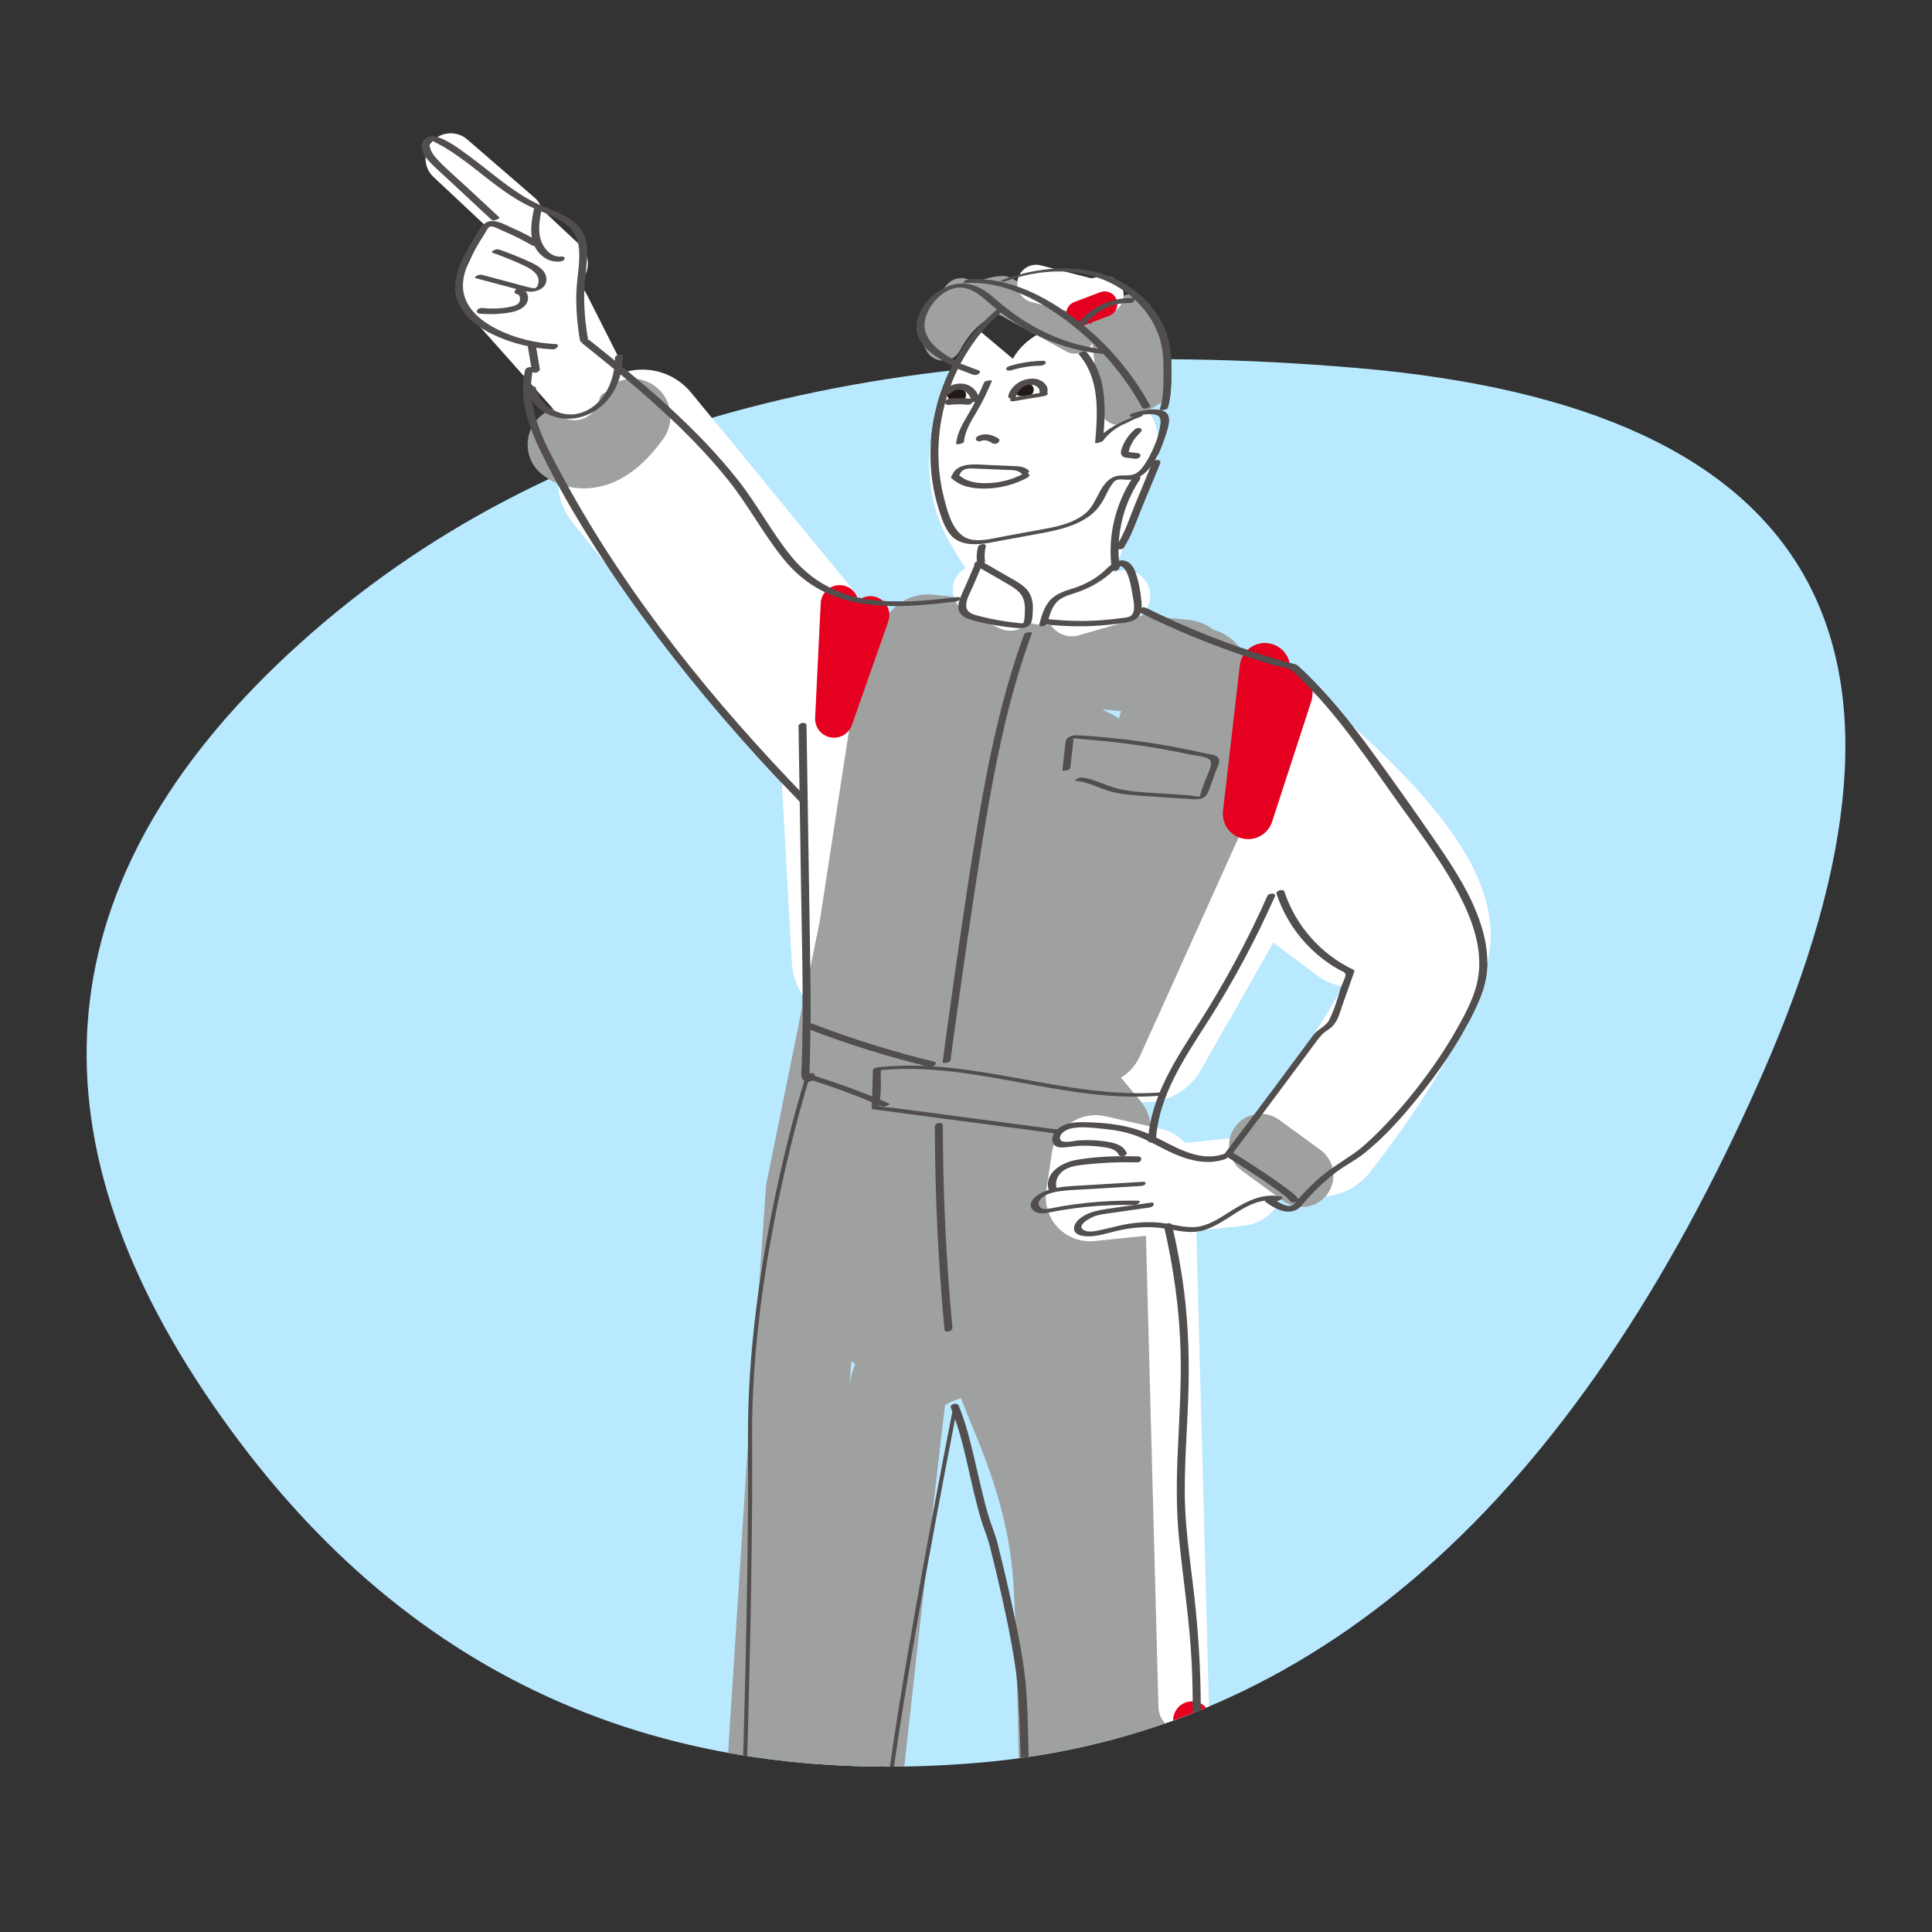 <?xml version="1.0" encoding="UTF-8"?>
<svg id="_レイヤー_1" data-name="レイヤー_1" xmlns="http://www.w3.org/2000/svg" xmlns:xlink="http://www.w3.org/1999/xlink" viewBox="0 0 240 240">
  <rect x="0" y="0" width="240" height="240" fill="#333333" stroke="none"/>
  <defs>
    <style>
      .cls-1 {
        fill: none;
      }

      .cls-2 {
        fill: #221815;
      }

      .cls-3 {
        fill: #e60020;
      }

      .cls-4 {
        fill: #9fa0a0;
      }

      .cls-5 {
        clip-path: url(#clippath-1);
      }

      .cls-6 {
        fill: #fff;
      }

      .cls-7 {
        fill: #b8e9ff;
      }

      .cls-8 {
        fill: #514e4d;
      }

      .cls-9 {
        clip-path: url(#clippath);
      }
    </style>
    <clipPath id="clippath">
      <path id="blob-2" data-name="blob" class="cls-1" d="M218.963,133.355c-23.48,53.516-55.891,82.051-97.235,85.606-41.343,3.555-73.452-11.778-96.325-45.999C2.53,138.742,6.452,107.754,37.167,80.001c30.716-27.754,74.564-39.178,131.544-34.275,56.981,4.904,73.731,34.114,50.252,87.629Z"/>
    </clipPath>
    <clipPath id="clippath-1">
      <rect class="cls-1" x="46.79" y="-3.128" width="149.222" height="130.145"/>
    </clipPath>
  </defs>
  <path id="blob" class="cls-7" d="M218.963,133.355c-23.48,53.516-55.891,82.051-97.235,85.606-41.343,3.555-73.452-11.778-96.325-45.999C2.53,138.742,6.452,107.754,37.167,80.001c30.716-27.754,74.564-39.178,131.544-34.275s73.731,34.114,50.252,87.629Z"/>
  <g class="cls-9">
    <g>
      <path class="cls-6" d="M106.198,127.009c-4.129,0-7.586-3.228-7.819-7.401l-1.25-22.34-26.056-32.446c-1.805-2.247-2.231-5.304-1.109-7.959l2.607-6.17c1.069-2.529,3.383-4.315,6.1-4.708,2.719-.393,5.442.665,7.183,2.788l20.158,24.589c2.409,2.939,2.327,7.104.006,9.934l4.91,6.114c1.024,1.275,1.623,2.838,1.715,4.47l1.39,24.85c.242,4.322-3.066,8.023-7.388,8.264-.149.008-.297.013-.445.013Z"/>
      <path class="cls-6" d="M163.98,148.644c-1.712,0-3.436-.558-4.879-1.708-3.385-2.697-3.945-7.626-1.25-11.012v-0c3.189-4.011,6.643-9.122,8.96-13.391-1.16-.215-2.282-.693-3.272-1.436l-5.38-4.035-8.988,15.875c-2.134,3.767-6.916,5.091-10.683,2.959-3.767-2.133-5.092-6.916-2.959-10.683l13.38-23.633c.933-1.648,2.424-2.891,4.184-3.52l-.818-2.045c-1.491-3.728.076-7.981,3.631-9.849,3.166-1.665,7-.958,9.373,1.583.199.18.488.433.848.751,10.043,8.855,20.146,19.258,18.933,29.267-1.247,10.285-12.668,25.064-14.944,27.922-1.548,1.943-3.832,2.955-6.136,2.955ZM166.074,88.753c.001.002.003.004.004.006-.001-.002-.003-.004-.004-.006ZM166.07,88.747c.001.001.002.003.003.005-.001-.001-.002-.003-.003-.005Z"/>
      <path class="cls-4" d="M72.536,60.664c-2.32,0-4.25-.918-5.362-1.872-1.972-1.69-2.2-4.659-.51-6.631,1.513-1.763,4.047-2.133,5.977-.981.328-.178,1.066-.702,2.101-2.158,1.504-2.117,4.442-2.613,6.558-1.109,2.117,1.504,2.614,4.44,1.109,6.558-2.608,3.67-5.566,5.731-8.794,6.128-.367.045-.728.066-1.079.066ZM73.152,51.534c.048.038.095.077.142.118-.035-.03-.084-.072-.142-.118Z"/>
      <path class="cls-4" d="M133.14,271.702c-1.268,0-2.52-.399-3.568-1.166-1.544-1.13-2.461-2.924-2.473-4.836-.004-.552-.357-55.422-1.205-68.997-.522-8.348-3.29-15.089-5.312-20.011-.455-1.108-.864-2.102-1.208-3.021-.735.234-1.472.548-1.967.859-.917,7.088-5.034,44.42-7.773,69.592l-.171,18.815c-.018,2.011-1.036,3.881-2.715,4.988-1.679,1.107-3.8,1.306-5.655.53l-9.558-3.996c-2.378-.994-3.863-3.387-3.698-5.959l4.866-75.939,2.436-34.962c.018-.263.054-.525.106-.783l6.574-32.353,5.017-32.7c.273-1.781,1.325-3.339,2.857-4.26,1.013-2.348,3.452-3.878,6.138-3.616l31.801,3.128c1.14.112,2.211.544,3.099,1.229,2.154.595,3.892,2.367,4.332,4.711l2.085,11.122c.227,1.214.078,2.469-.43,3.596l-15.119,33.538c-.508,1.128-1.336,2.045-2.347,2.665l2.338,2.788c.631.752,1.068,1.646,1.276,2.605.175.81,4.294,19.986,4.653,32.909.067,2.402.179,4.909.298,7.562.499,11.16,1.065,23.809-1.47,35.74-2.226,10.475,1.288,36.801,2.83,46.061.496,2.978-1.284,5.866-4.167,6.761l-10.079,3.128c-.587.182-1.19.272-1.79.272ZM105.753,169.085l-.216,3.107c.04-.291.073-.516.098-.667.122-.734.335-1.428.623-2.081-.175-.112-.343-.231-.504-.359ZM136.809,88.088l1.325.673c.312.158.605.341.878.544l.272-.973-2.475-.244Z"/>
      <path class="cls-6" d="M125.492,78.341c-.454,0-.914-.099-1.35-.307l-3.997-1.911c-1.562-.747-2.223-2.619-1.476-4.181.748-1.562,2.62-2.222,4.181-1.476l3.997,1.911c1.562.747,2.223,2.619,1.476,4.181-.539,1.126-1.661,1.783-2.831,1.783Z"/>
      <path class="cls-6" d="M133.139,79.037c-1.36,0-2.613-.892-3.01-2.264-.481-1.663.477-3.402,2.14-3.883l6.603-1.911c1.662-.483,3.402.476,3.883,2.14.481,1.663-.477,3.402-2.14,3.883l-6.603,1.911c-.291.084-.585.124-.873.124Z"/>
      <path class="cls-3" d="M155.037,104.233c-.222,0-.446-.023-.67-.072-1.574-.343-2.631-1.823-2.446-3.422l2.085-18.073c.199-1.72,1.753-2.949,3.474-2.755,1.604.185,2.784,1.55,2.776,3.127.206.024.411.068.615.135,1.647.536,2.547,2.306,2.011,3.952l-4.865,14.944c-.427,1.313-1.648,2.165-2.979,2.165Z"/>
      <path class="cls-3" d="M107.076,265.58c-.049,0-.098-.001-.147-.005-1.296-.08-2.282-1.196-2.202-2.492l1.911-30.932c.08-1.296,1.202-2.29,2.492-2.202,1.296.08,2.282,1.196,2.202,2.492l-1.911,30.932c-.077,1.247-1.112,2.206-2.345,2.206Z"/>
      <path class="cls-6" d="M135.398,154.198c-1.49,0-2.925-.607-3.965-1.695-1.171-1.224-1.71-2.921-1.462-4.597l.696-4.692c.224-1.509,1.066-2.857,2.324-3.72,1.259-.863,2.818-1.163,4.308-.828l6.951,1.564c1.187.267,2.196.9,2.937,1.753l6.245-.642c3.019-.304,5.709,1.883,6.019,4.897.309,3.014-1.883,5.709-4.897,6.019l-18.594,1.911c-.188.019-.375.029-.561.029Z"/>
      <path class="cls-6" d="M71.365,52.188c-.863,0-1.722-.354-2.342-1.049l-11.383-12.773c-.831-.933-1.029-2.27-.504-3.403l3.196-6.904-6.492-6.087c-1.245-1.167-1.328-3.117-.185-4.385,1.142-1.268,3.09-1.39,4.38-.274l8.341,7.212c.473.409.8.936.964,1.508l4.691,4.398c.798.748,1.148,1.857.925,2.928-.163.779-.613,1.456-1.243,1.908.483.3.882.729,1.145,1.25l3.997,7.907c.781,1.545.162,3.431-1.384,4.212-.314.159-.643.26-.974.307.031.899-.323,1.805-1.048,2.451-.598.532-1.343.794-2.085.794Z"/>
      <path class="cls-6" d="M130,77.647c-5.963.001-9.63-6.222-11.867-10.017-6.063-10.285-.579-21.487,3.617-26.485l4.062,3.41c.735-1.289,1.843-2.384,3.266-3.104,3.862-1.956,8.578-.41,10.534,3.452l3.475,6.864c1.01,1.994,1.12,4.325.303,6.406l-5.527,14.076c-1.096,2.915-3.758,4.994-6.886,5.343-.332.037-.658.055-.977.055Z"/>
      <path class="cls-4" d="M117.154,44.796c-.89 0-1.706-.499-2.105-1.296l-.955-1.911c-.428-.857-.294-1.887.338-2.606l3.215-3.65c.859-.975,2.345-1.069,3.319-.211.02.018.041.037.061.055,1.005-.493,2.133-.83,3.381-.899.44-.022.876.075,1.261.286l9.036,4.953c1.139.624,1.556,2.053.932,3.193-.625,1.139-2.053,1.555-3.193.932l-8.366-4.586c-2.4.527-4.263,3.312-4.812,4.425-.395.8-1.212,1.312-2.105,1.314h-.006Z"/>
      <path class="cls-4" d="M138.961,52.795c-.354,0-.708-.079-1.035-.24-.718-.352-1.209-1.046-1.301-1.841l-1.129-9.732c-.101-.871.291-1.726,1.017-2.218l2.693-1.824c.557-.378,1.25-.498,1.901-.331.652.167,1.201.604,1.509,1.203l1.564,3.041c.136.265.22.552.249.848l.608,6.255c.088.9-.349,1.771-1.124,2.24l-3.736,2.259c-.373.225-.794.339-1.217.339Z"/>
      <path class="cls-6" d="M135.486,39.327c-.196,0-.393-.025-.584-.074l-6.777-1.738c-1.258-.323-2.016-1.604-1.693-2.862.323-1.258,1.605-2.018,2.862-1.693l6.258,1.605,1.212-.242c1.279-.254,2.512.572,2.767,1.845.254,1.274-.572,2.512-1.845,2.767l-1.738.347c-.152.03-.307.046-.461.046Z"/>
      <path class="cls-3" d="M134.009,40.542c-.633,0-1.229-.386-1.467-1.013-.306-.81.102-1.715.912-2.021l3.215-1.216c.81-.309,1.714.102,2.021.912.306.81-.102,1.715-.912,2.021l-3.215,1.216c-.183.069-.37.102-.554.102Z"/>
      <path class="cls-2" d="M119.217,49.836c-.022,0-.043-.001-.066-.003l-.782-.065c-.431-.036-.752-.414-.716-.846.036-.431.409-.756.846-.716l.782.065c.431.036.752.414.716.846-.034.409-.377.719-.78.719Z"/>
      <path class="cls-2" d="M127.622,49.185h-.847c-.433,0-.784-.351-.784-.784s.351-.784.784-.784h.847c.433,0,.784.351.784.784s-.351.784-.784.784Z"/>
      <path class="cls-6" d="M147.04,215.101c-1.693,0-3.087-1.349-3.132-3.052l-1.564-58.91c-.046-1.731,1.32-3.172,3.051-3.218,1.767-.054,3.171,1.32,3.218,3.051l1.564,58.91c.046,1.731-1.32,3.172-3.051,3.218-.029.001-.057.001-.085.001Z"/>
      <path class="cls-3" d="M103.6,91.633c-.15,0-.301-.014-.453-.044-1.146-.224-1.954-1.256-1.897-2.422l.694-14.25c.063-1.297,1.162-2.307,2.463-2.234,1.117.054,2.013.879,2.201,1.934.615-.513,1.476-.699,2.288-.414,1.225.431,1.869,1.773,1.439,2.998l-4.518,12.859c-.336.956-1.236,1.572-2.217,1.572Z"/>
      <path class="cls-3" d="M146.695,263.321c-.024,0-.047-0-.071-.001-1.298-.038-2.319-1.122-2.281-2.42l1.391-47.266c.038-1.298,1.118-2.329,2.42-2.281,1.298.038,2.319,1.122,2.281,2.42l-1.391,47.266c-.037,1.274-1.083,2.282-2.349,2.282Z"/>
      <path class="cls-4" d="M161.722,149.938c-.8,0-1.609-.244-2.305-.752l-5.126-3.736c-1.749-1.275-2.133-3.727-.858-5.475,1.275-1.749,3.726-2.135,5.476-.859l5.126,3.736c1.749,1.275,2.134,3.727.858,5.475-.767,1.053-1.96,1.611-3.171,1.611Z"/>
      <path class="cls-8" d="M100.224,99.148c-11.502-11.849-22.166-24.954-30.089-39.494-2.243-4.118-5.038-8.907-3.922-13.769.105-.46-.893-.337-.99.082-.953,4.152.925,8.178,2.784,11.791,1.905,3.7,4.021,7.29,6.278,10.786,4.668,7.23,9.922,14.078,15.523,20.607,3.064,3.572,6.24,7.045,9.517,10.422.297.306,1.225-.086.898-.424"/>
      <path class="cls-8" d="M72.33,42.65c6.454,5.149,12.882,10.467,18.08,16.928,2.536,3.152,4.413,6.768,6.956,9.902,2.3,2.834,5.323,4.631,8.899,5.342,4.113.817,8.373.381,12.497-.111.475-.057.812-.624.133-.543-3.701.441-7.497.845-11.206.268-3.794-.59-6.988-2.353-9.415-5.338-2.413-2.97-4.194-6.402-6.566-9.414-2.457-3.119-5.22-5.984-8.13-8.682-3.31-3.069-6.812-5.921-10.34-8.735-.27-.215-1.176.17-.909.383"/>
      <path class="cls-8" d="M65.573,48.413c.732,3.069,4.189,4.22,6.948,3.273,3.205-1.1,4.845-4.257,4.844-7.51,0-.292-.979-.111-.979.263.001,2.735-1.253,5.697-3.95,6.747-2.425.944-5.277-.481-5.886-3.035-.079-.331-1.06-.08-.978.262"/>
      <path class="cls-8" d="M67.045,45.784c-.162-.958-.325-1.916-.487-2.873-.041-.24-.401-.277-.584-.222-.217.066-.437.232-.395.484.163.958.325,1.916.488,2.873.041.24.4.277.583.222.217-.066.438-.233.395-.484"/>
      <path class="cls-8" d="M69.013,42.738c-2.508-.128-5.021-.714-7.273-1.846-1.725-.868-3.504-2.214-4.068-4.15-.699-2.399.829-4.937,2.028-6.922.171-.284.347-.563.528-.84.127-.194.357-.716.571-.81.431-.188,1.241.325,1.623.483,1.28.532,2.515,1.158,3.715,1.852.336.194,1.212-.272.762-.532-1.065-.616-2.159-1.175-3.285-1.67-.794-.349-1.798-.946-2.695-.841-.898.106-1.335.994-1.772,1.676-.66,1.032-1.261,2.108-1.772,3.221-.845,1.843-1.261,3.84-.234,5.698.888,1.607,2.507,2.742,4.134,3.511,2.314,1.094,4.83,1.695,7.383,1.825.44.022,1.015-.621.354-.655"/>
      <path class="cls-8" d="M62.01,26.988c-1.324-1.232-2.647-2.464-3.971-3.696-1.23-1.145-2.542-2.244-3.696-3.467-.488-.518-1-1.189-.98-1.944.016-.622.396-.36.782-.164.386.195.765.405,1.138.627,1.246.742,2.413,1.612,3.557,2.501,2.362,1.835,4.674,3.794,7.438,5.004,2.482,1.087,5.342,1.843,5.638,5.01.171,1.832-.278,3.702-.326,5.536-.053,2.012.116,4.016.471,5.995.04.221,1.025-.001.978-.262-.354-1.98-.524-3.983-.471-5.995.048-1.834.494-3.704.326-5.536-.321-3.501-3.726-4.111-6.353-5.392-3.016-1.471-5.485-3.794-8.174-5.756-1.224-.893-2.686-2.052-4.166-2.47-1.009-.284-1.945.314-1.8,1.421.101.776.687,1.435,1.218,1.964.758.754,1.565,1.465,2.347,2.194,1.708,1.589,3.416,3.179,5.124,4.769.196.182,1.088-.184.919-.341"/>
      <path class="cls-8" d="M66.331,25.885c-.302,1.523-.645,3.271.089,4.728.6,1.191,1.803,2.033,3.171,1.863.191-.024.517-.13.548-.359.033-.229-.274-.277-.435-.258-1.122.14-2.086-.878-2.456-1.845-.517-1.353-.205-2.86.067-4.231.083-.421-.909-.276-.984.102"/>
      <path class="cls-8" d="M61.194,31.401c1.273.447,2.526.95,3.753,1.512.896.411,2.17,1.084,1.923,2.285-.042.201-.156.497-.367.574-.195.071-.521-.023-.71-.064-.637-.137-1.266-.331-1.895-.499-1.335-.357-2.669-.713-4.005-1.07-.219-.059-.49.006-.687.113-.091.05-.333.239-.108.299l3.79,1.012c.613.164,1.226.333,1.84.492.479.124.966.212,1.463.158.907-.099,1.775-.655,1.673-1.664-.103-1.01-1.058-1.551-1.884-1.94-1.299-.612-2.636-1.146-3.99-1.622-.208-.073-.502.012-.687.113-.103.057-.322.224-.108.299"/>
      <path class="cls-8" d="M64.234,36.531c.311.028.393.511.352.769-.069.434-.521.632-.899.734-1.21.326-2.553.335-3.793.222-.227-.021-.535.072-.638.297-.099.216.089.381.295.399.866.079,1.74.085,2.606.007.778-.071,1.621-.16,2.336-.499.571-.271,1.107-.773,1.097-1.448-.01-.604-.386-1.121-1.012-1.176-.228-.02-.535.072-.638.297-.099.216.088.381.295.399"/>
      <path class="cls-8" d="M121.068,70.142c-.403.935-.806,1.871-1.208,2.806-.329.765-.858,1.641-.823,2.502.032.79.632,1.215,1.322,1.453.872.302,1.807.48,2.713.652.942.18,1.892.32,2.847.417.736.075,1.723.19,2.144-.59.161-.297.171-.654.198-.982.034-.43.055-.862.026-1.293-.055-.815-.357-1.559-.964-2.118-.689-.636-1.569-1.061-2.375-1.526-1.014-.585-2.029-1.171-3.043-1.756-.311-.18-1.199.259-.769.508,1.445.834,2.903,1.647,4.335,2.505.572.343,1.156.737,1.492,1.333.37.656.38,1.451.333,2.182-.019.302-.025.624-.098.918-.043.171-.057.238-.208.266-.182.033-.449-.035-.632-.053-.83-.082-1.655-.198-2.476-.348-.806-.148-1.607-.326-2.399-.536-.626-.166-1.372-.378-1.459-1.133-.093-.805.481-1.71.786-2.419.392-.911.784-1.822,1.176-2.732.201-.467-.777-.389-.92-.056"/>
      <path class="cls-8" d="M130.092,77.427c.218-.811.445-1.657.935-2.354.559-.794,1.44-1.078,2.325-1.356,1.665-.523,3.191-1.303,4.514-2.452.316-.275.655-.715,1.044-.884.486-.211.801.212,1.001.613.415.833.59,1.848.742,2.759.119.713.546,2.327-.249,2.779-.385.218-.949.213-1.381.273-.556.076-1.114.139-1.672.19-2.384.213-4.779.173-7.157-.096-.444-.051-1.013.581-.354.655,2.607.294,5.243.318,7.853.051.633-.064,1.264-.145,1.892-.245.485-.077.993-.146,1.421-.403.875-.524.857-1.479.768-2.385-.119-1.202-.336-2.466-.778-3.595-.315-.804-.903-1.452-1.838-1.33-1.026.134-1.707,1.085-2.473,1.678-.947.733-2.009,1.302-3.147,1.676-1.09.359-2.238.647-3.056,1.51-.776.82-1.092,1.947-1.378,3.009-.115.427.881.302.987-.092"/>
      <path class="cls-8" d="M122.35,69.685c-.09-.613-.051-1.233.109-1.844.022-.083-.041-.163-.107-.202-.09-.053-.227-.062-.327-.049-.207.027-.49.127-.549.356-.17.652-.201,1.335-.103,2.001.012.085.127.14.196.159.112.031.258.022.368-.011.179-.053.448-.182.415-.41"/>
      <path class="cls-8" d="M123.954,38.337c-7.099,5.873-10.143,16.098-7.35,24.896.343,1.081.721,2.306,1.461,3.19.688.822,1.702,1.129,2.74,1.168,1.284.049,2.567-.265,3.821-.495,1.559-.285,3.119-.566,4.678-.857,2.096-.391,4.301-.87,6.048-2.164.819-.607,1.398-1.384,1.864-2.281.272-.524.511-1.074.856-1.557.127-.178.303-.451.501-.553.499-.259,1.111-.072,1.641-.089,2.49-.081,3.83-3.261,4.477-5.253.274-.846,1.049-2.723-.095-3.242-1.097-.498-2.785-.098-3.877.224-.572.169-.468.605.116.433.745-.221,1.502-.349,2.282-.318.893.036,1.147.422,1.044,1.258-.148,1.195-.608,2.408-1.128,3.488-.291.605-.627,1.202-1.022,1.746-.517.713-1.009,1.089-1.94,1.114-.786.022-1.415-.063-2.109.401-1.494,1-1.716,3.115-3.09,4.278-1.712,1.448-4.118,1.79-6.248,2.18-1.283.235-2.567.47-3.85.705-1.245.229-2.588.606-3.865.455-2.433-.288-3.132-3.204-3.649-5.21-1.008-3.909-.9-8.065.174-11.947,1.23-4.445,3.729-8.502,7.293-11.45.417-.344-.553-.304-.774-.121"/>
      <path class="cls-8" d="M140.752,59.253c-2.234,3.349-3.184,7.392-2.659,11.384.063.48,1.043.234.978-.263-.493-3.76.404-7.644,2.509-10.8.349-.523-.56-.723-.828-.322"/>
      <path class="cls-8" d="M118.782,44.839c-2.228-1.178-4.839-3.012-3.634-5.889.575-1.372,1.789-2.689,3.246-3.117,1.66-.488,3.062.551,4.234,1.591,4.136,3.67,8.995,6.06,14.554,6.545.281.024,1.139-.452.608-.498-5.456-.475-10.192-2.816-14.251-6.417-1.636-1.452-3.462-2.333-5.639-1.542-1.963.714-3.849,2.651-4.052,4.804-.233,2.474,2.267,3.979,4.148,4.974.259.137,1.162-.251.785-.45"/>
      <path class="cls-8" d="M119.908,35.16c4.92-.323,9.582,2.299,13.327,5.253,3.541,2.792,6.484,6.286,8.653,10.236.157.286,1.093-.053.978-.262-2.281-4.155-5.4-7.817-9.176-10.689-3.816-2.903-8.454-5.335-13.38-5.012-.308.02-1.05.517-.402.474"/>
      <path class="cls-8" d="M124.939,34.914c5.154-1.866,11.201-1.779,15.558,1.883,1.707,1.435,3.038,3.336,3.632,5.497.358,1.306.412,2.663.402,4.01-.012,1.522.002,3.075-.438,4.545-.047.158.892.054.962-.182.449-1.499.443-3.075.454-4.626.011-1.477-.06-2.964-.511-4.382-.752-2.369-2.392-4.397-4.403-5.826-4.67-3.318-10.819-2.975-15.983-1.106-.656.237-.035.318.328.187"/>
      <path class="cls-8" d="M143.152,57.438c-.723,1.753-1.447,3.506-2.17,5.259-.684,1.657-1.248,3.48-2.223,4.994-.341.529.566.735.829.326.984-1.528,1.568-3.318,2.258-4.99l2.249-5.45c.221-.536-.763-.574-.943-.139"/>
      <path class="cls-8" d="M134.908,40.193c1.294-1.61,3.269-2.604,5.349-2.555.218.005.532-.067.642-.281.104-.203-.09-.335-.279-.339-2.473-.057-4.952,1.022-6.511,2.961-.373.464.562.509.799.214"/>
      <path class="cls-8" d="M133.992,43.996c2.653,3.009,2.365,7.265,2.041,10.984-.016.184.886-.106.97-.222,1.135-1.563,2.931-2.326,4.677-3,.65-.251.033-.329-.329-.189-1.967.76-4.03,1.608-5.31,3.37.323-.074.647-.148.97-.221.329-3.777.592-7.999-2.094-11.046-.15-.17-1.053.179-.924.324"/>
      <path class="cls-8" d="M141.683,76.139c4.312,2.127,8.764,3.963,13.328,5.475,1.061.351,2.128.685,3.2,1.002.671.198,1.618.273,2.201.621.34.203.646.579.928.851,5.068,4.88,8.892,10.824,12.984,16.497,2.56,3.55,5.212,7.105,7.182,11.028,1.652,3.286,2.866,7.07,1.914,10.749-.453,1.748-1.338,3.432-2.196,5.01-.956,1.757-2.032,3.446-3.184,5.081-2.049,2.91-4.326,5.688-6.849,8.202-.978.975-2.003,1.942-3.145,2.727-1.533,1.055-3.069,1.958-4.455,3.227-.954.875-1.863,1.805-2.692,2.799-.093.111-.099.199-.348.313-.797.363-1.964-.534-2.534-.946-.359-.259-1.21.242-.752.572,1.042.753,2.517,1.602,3.812.922.25-.131.427-.31.612-.516.038-.043.196-.242.396-.47,1.155-1.32,2.431-2.548,3.823-3.616,1.135-.87,2.422-1.496,3.542-2.384,2.526-2.005,4.714-4.491,6.736-6.989,2.501-3.09,4.798-6.405,6.585-9.964.795-1.583,1.559-3.237,1.843-4.999.297-1.833.102-3.721-.374-5.507-1.079-4.043-3.431-7.692-5.776-11.105-2.752-4.006-5.575-7.996-8.452-11.913-2.07-2.818-4.273-5.557-6.702-8.075-.599-.621-1.211-1.232-1.853-1.809-.1-.09-.206-.213-.323-.283-.301-.179-.735-.227-1.071-.321-.645-.182-1.289-.37-1.932-.564-5.46-1.65-10.771-3.762-15.886-6.284-.412-.204-1.122.394-.562.67"/>
      <path class="cls-8" d="M158.564,111.01c.762,2.294,1.997,4.409,3.642,6.183.815.879,1.723,1.671,2.703,2.361.477.336.974.647,1.485.93.253.14.645.239.728.496.094.294-.31,1.027-.404,1.29-.513,1.45-.901,3.085-1.622,4.445-.355.669-.906.905-1.456,1.359-.411.34-.697.781-1.014,1.207-1.534,2.065-3.064,4.134-4.6,6.198-1.947,2.617-3.908,5.222-5.884,7.817-.078.102-.02.225.076.284,1.238.767,2.463,1.554,3.677,2.358.915.606,1.825,1.22,2.711,1.868.587.428,1.266.868,1.712,1.455.227.299,1.169-.052.903-.402-.413-.545-1.036-.961-1.577-1.365-.917-.684-1.866-1.326-2.819-1.959-1.266-.841-2.546-1.664-3.838-2.465.025.095.051.19.077.284,2.815-3.696,5.593-7.419,8.359-11.151.65-.876,1.299-1.752,1.95-2.627.396-.533.739-1.04,1.284-1.429.328-.235.664-.433.935-.737.656-.736.904-1.834,1.225-2.741.472-1.334.944-2.668,1.416-4.002.027-.075-.045-.174-.108-.203-4.054-1.933-7.166-5.452-8.583-9.715-.127-.385-1.103-.112-.978.262"/>
      <path class="cls-8" d="M152.009,143.36c-3.207,1.084-6.205-1.045-8.985-2.35-2.657-1.246-5.533-1.578-8.442-1.605-1.056-.01-2.181.076-3.059.73-.572.426-1.13,1.356-.598,2.034.243.31.619.379.992.375.77-.008,1.543-.187,2.318-.213.895-.029,1.788.022,2.675.145.739.103,1.688.215,2.061.966.202.407,1.165.115.978-.262-.39-.786-1.118-1.093-1.947-1.264-1.312-.271-2.686-.327-4.022-.253-.425.023-1.987.45-2.24-.075-.339-.703.738-1.274,1.226-1.392,1.308-.317,2.877-.082,4.2.044,1.42.136,2.82.398,4.153.915,1.33.517,2.564,1.238,3.846,1.858,2.187,1.056,4.623,1.793,7.015.984.581-.197.425-.838-.171-.637"/>
      <path class="cls-8" d="M159.108,148.634c-2.621-.521-4.835.943-6.952,2.28-1.311.828-2.671,1.592-4.272,1.529-1.446-.056-2.854-.521-4.307-.595-1.357-.069-2.717.035-4.049.301-.776.155-1.537.369-2.309.536-.663.143-1.745.462-2.408.203-1.444-.565.792-1.712,1.313-1.861.606-.173,1.233-.25,1.855-.339,1.616-.232,3.232-.46,4.848-.69.492-.07.793-.692.119-.596-1.822.26-3.649.498-5.468.78-1.225.19-2.558.454-3.496,1.333-.726.679-.858,1.641.241,1.945,1.393.386,3.111-.222,4.461-.543,2.026-.481,4.074-.626,6.137-.294,1.404.226,2.765.595,4.194.323,3.311-.629,5.972-4.443,9.505-3.741.345.068,1.155-.459.588-.571"/>
      <path class="cls-8" d="M141.328,149.156c-2.095-.037-4.19.048-6.274.263-1.064.11-2.125.254-3.179.431-.535.09-1.074.231-1.613.297-.356.044-.731.109-1.025-.156-.245-.221-.287-.544-.122-.83.483-.836,1.802-1.084,2.667-1.201,1.074-.143,2.168-.169,3.25-.233,2.201-.132,4.401-.263,6.603-.395.177-.01.572-.06.647-.26.07-.187-.059-.276-.259-.264-2.73.163-5.458.325-8.188.489-1.112.067-2.24.123-3.314.444-.823.245-1.83.664-2.313,1.416-.52.811.208,1.477,1.002,1.558.55.056,1.101-.099,1.637-.199.673-.126,1.348-.238,2.026-.336,2.672-.387,5.368-.546,8.066-.498.351.006,1.045-.514.388-.525"/>
      <path class="cls-8" d="M131.244,147.522c-.226-.841.213-1.686.923-2.151.798-.524,1.815-.616,2.739-.718,2.112-.234,4.237-.315,6.361-.259.569.015.741-.723.08-.742-2.52-.067-5.112-.004-7.601.427-1.752.304-4.057,1.556-3.48,3.705.125.467,1.103.205.978-.262"/>
      <path class="cls-8" d="M157.436,111.275c-2.419,5.452-5.248,10.702-8.452,15.732-2.864,4.495-6.017,9.149-6.373,14.631-.03.47.96.31.987-.091.359-5.531,3.598-10.186,6.478-14.719,3.142-4.946,5.91-10.117,8.288-15.473.215-.485-.767-.44-.927-.08"/>
      <path class="cls-8" d="M99.188,90.19c.103,6.624.207,13.247.311,19.87.101,6.509.289,13.025.166,19.535-.017.937-.042,1.874-.072,2.81-.014.464-.175,1.22.104,1.643.424.641,1.646.278,1.511-.51-.077-.449-1.058-.203-.978.263.315-.107.423-.305.324-.592.009-.234.017-.469.025-.702.016-.468.03-.937.042-1.405.025-.936.043-1.873.056-2.81.023-1.765.022-3.531.006-5.296-.032-3.621-.102-7.241-.158-10.862-.115-7.339-.23-14.678-.344-22.018-.008-.51-.998-.362-.991.075"/>
      <path class="cls-8" d="M102.309,267.384c-5.006 0-9.647-1.684-11.269-4.553-2.275-4.024.544-24.987.665-25.877.012-.335,1.386-36.195,1.214-58.178-.172-22.029,7.036-44.651,7.108-44.877.043-.133.187-.206.319-.163.133.043.206.185.163.319-.072.225-7.255,22.772-7.084,44.717.172,21.995-1.202,57.866-1.217,58.226-.031.241-2.919,21.707-.728,25.584,2.207,3.904,10.79,5.489,17.422,3.247-.043-2.375-.442-26.849.873-40.161,1.375-13.927,8.447-49.883,8.518-50.245.027-.137.16-.225.297-.199.137.027.226.16.199.297-.071.361-7.138,36.294-8.511,50.196-1.373,13.9-.872,40.023-.867,40.286.002.11-.066.208-.17.244-2.213.774-4.612,1.136-6.934,1.136Z"/>
      <path class="cls-8" d="M118.12,174.882c1.85,4.571,2.387,9.54,3.862,14.227.313.997.718,1.945.975,2.956.299,1.178.587,2.36.867,3.543.867,3.667,1.674,7.358,2.248,11.083.458,2.967.525,5.923.621,8.916.268,8.306.561,16.611.778,24.918.116,4.44.168,8.866.042,13.307-.122,4.328-.575,8.976.415,13.237.286,1.23.77,2.553,1.832,3.322.906.657,2.068.959,3.152,1.159,3.029.56,6.322.311,9.26-.59,2.771-.849,5.65-2.495,6.718-5.348.896-2.392.838-5.237.88-7.75.125-7.743-.474-15.492-.833-23.223-.151-3.268-.313-6.548-.231-9.82.093-3.736.409-7.461.451-11.201.051-4.542-.169-9.08-.613-13.601-.475-4.827-1.334-9.59-1.368-14.452-.027-3.928.284-7.847.425-11.77.16-4.461.05-8.92-.507-13.352-.349-2.771-.861-5.516-1.49-8.236-.111-.48-1.09-.223-.978.262,1.165,5.044,1.888,10.17,2.026,15.347.107,4.011-.138,8.014-.326,12.019-.179,3.83-.235,7.664.155,11.484.523,5.112,1.306,10.166,1.554,15.309.198,4.11.157,8.222-.028,12.331-.142,3.176-.355,6.329-.29,9.509.154,7.543.748,15.071.98,22.611.103,3.316.177,6.65-.041,9.964-.172,2.617-.464,5.235-2.572,7.057-2.413,2.085-5.864,2.822-8.971,2.947-1.469.059-2.965-.024-4.401-.356-1.032-.238-2.149-.612-2.813-1.486-.912-1.201-1.15-2.886-1.314-4.341-.254-2.24-.229-4.512-.189-6.763.083-4.725.258-9.437.153-14.164-.182-8.221-.469-16.439-.739-24.657-.098-2.949-.103-5.917-.294-8.862-.231-3.538-.953-7.054-1.689-10.516-.591-2.784-1.241-5.555-1.945-8.312-.273-1.071-.724-2.083-1.044-3.143-.72-2.381-1.226-4.821-1.795-7.241-.524-2.23-1.084-4.461-1.945-6.588-.187-.462-1.16-.188-.978.262"/>
      <path class="cls-8" d="M144.613,135.669c-12.019,1.058-23.565-4.448-35.602-3.075-.151.017-.568.123-.574.333-.049,1.598-.098,3.195-.148,4.793-.002.064.148.08.176.084,6.653.88,13.306,1.759,19.959,2.638.94.124,1.88.248,2.82.373.234.031,1.127-.364.626-.43-7.024-.928-14.05-1.857-21.075-2.786-.402-.053-1.164-.004-1.524-.201-.03-.017-.126.006-.151-.02.093.096.154-.525.168-.605.228-1.3.086-2.787.127-4.108-.192.111-.383.222-.574.333,11.931-1.361,23.418,4.154,35.359,3.102.28-.025,1.056-.488.414-.431"/>
      <path class="cls-8" d="M116.045,131.887c-5.134-1.243-10.18-2.818-15.109-4.717-.404-.156-1.144.425-.569.646,4.929,1.899,9.975,3.475,15.11,4.717.409.099,1.156-.504.568-.647"/>
      <path class="cls-8" d="M100.234,133.994c3.187.992,6.318,2.149,9.383,3.467.219.095,1.105-.259.801-.391-3.066-1.319-6.198-2.476-9.383-3.467-.208-.064-.5.025-.685.121-.096.049-.328.204-.116.27"/>
      <path class="cls-8" d="M127.204,78.804c-2.358,6.462-3.906,13.176-5.13,19.935-1.265,6.982-2.285,14.011-3.297,21.033-.583,4.041-1.142,8.086-1.678,12.132-.036.275.935.096.969-.161.954-7.202,1.981-14.393,3.082-21.574,1.05-6.844,2.114-13.699,3.726-20.439.897-3.753,1.974-7.461,3.297-11.088.078-.214-.87-.108-.968.161"/>
      <path class="cls-8" d="M116.133,139.891c.012,8.449.413,16.893,1.199,25.306.04.425,1.021.194.978-.262-.781-8.353-1.176-16.737-1.189-25.127-.001-.496-.99-.338-.989.082"/>
      <path class="cls-8" d="M132.943,95.404c.102-.896.201-1.794.307-2.69.03-.279.064-.557.103-.835-.184-.139-.168-.182.051-.127.305-.102.907.059,1.23.082,1.756.128,3.509.305,5.255.529,1.835.235,3.662.525,5.479.867.808.152,1.613.314,2.417.486.612.132,2.174.208,2.55.733.365.508-.445,1.972-.649,2.541-.138.382-.274.764-.412,1.146-.03.085-.262.826-.157.75-.184.132-1.141-.077-1.382-.093-.461-.031-.922-.062-1.382-.093l-2.419-.162c-1.772-.119-3.582-.171-5.305-.636-1.461-.393-2.776-1.167-4.3-1.321-.221-.022-1.121.362-.632.411,1.669.169,3.15,1.109,4.785,1.453,1.526.321,3.096.387,4.647.492,1.67.112,3.34.235,5.011.336,1.06.064,1.663-.103,2.041-1.142.278-.762.549-1.528.823-2.292.165-.46.666-1.25.314-1.717-.295-.39-1.115-.433-1.529-.527-.858-.195-1.719-.38-2.583-.551-3.309-.66-6.653-1.147-10.011-1.46-.993-.093-1.989-.179-2.984-.232-.472-.025-.998-.066-1.426.192-.415.25-.425.655-.475,1.097-.116,1.008-.23,2.018-.345,3.026-.016.136.943.042.978-.262"/>
      <path class="cls-8" d="M118.765,45.742c.694.263,1.389.525,2.083.788.223.085.495.058.695-.082.077-.054.164-.124.181-.223.014-.077-.029-.167-.105-.196l-2.083-.788c-.224-.084-.496-.058-.695.082-.077.054-.164.124-.182.222-.013.077.03.167.106.196"/>
      <path class="cls-8" d="M125.561,46.005c1.187-.362,2.418-.57,3.66-.592.224-.004.519-.065.643-.277.113-.194-.097-.328-.276-.326-1.415.027-2.818.237-4.173.651-.16.049-.469.184-.416.403.051.211.417.185.562.141"/>
      <path class="cls-8" d="M126.201,49.223c.102-.342.297-.675.532-.897.286-.271.574-.42.909-.502.129-.031.302-.055.464-.046.148.009.328.046.482.113.301.131.582.404.544.753-.055.519.945.4.994-.065.063-.596-.355-1.055-.854-1.312-.511-.263-1.105-.284-1.662-.182-1.046.193-2.039.972-2.35,2.008-.165.553.809.569.94.13"/>
      <path class="cls-8" d="M118.166,48.769c.055-.055.217-.169.274-.2.038-.02.075-.039.114-.057.011-.004.13-.054.078-.035-.048.018.084-.026.081-.025.033-.01.066-.019.098-.027.209-.051.493-.052.748.038.252.089.485.239.667.444.206.232.341.483.414.783.116.475,1.095.218.978-.263-.195-.802-.844-1.475-1.641-1.695-.948-.261-1.947.032-2.637.72-.169.168-.064.424.134.502.248.098.514-.009.692-.185"/>
      <path class="cls-8" d="M122.247,47.498c-.581,1.348-1.204,2.674-1.96,3.934-.698,1.165-1.382,2.307-1.532,3.684-.013.122.947.032.979-.263.15-1.385.889-2.538,1.586-3.707.729-1.225,1.329-2.515,1.892-3.822.067-.156-.856-.079-.964.173"/>
      <path class="cls-8" d="M125.895,49.841c1.231-.22,2.463-.428,3.697-.624.173-.028.514-.112.56-.319.045-.208-.301-.205-.417-.187-1.234.196-2.467.404-3.697.624-.173.031-.514.11-.559.32-.045.205.3.208.416.187"/>
      <path class="cls-8" d="M117.853,50.293c.396-.046.794-.072,1.192-.077.096-.001.191-.001.287.001.048.001.095.001.143.003.014,0,.147.005.064.001.207.008.414.024.62.044.229.022.546-.067.634-.309.081-.223-.077-.425-.308-.447-.851-.082-1.71-.08-2.559.018-.213.025-.527.156-.535.413-.007.242.24.378.461.353"/>
      <path class="cls-8" d="M119.22,58.921c.273-.7.938-.749,1.6-.734.736.019,1.473.061,2.209.093.718.03,1.437.062,2.156.092.598.025,1.266-.009,1.707.463.208.222,1.134-.13.914-.365-.506-.54-1.286-.554-1.976-.585-1.023-.044-2.046-.087-3.069-.131-1.437-.062-3.843-.412-4.514,1.306-.104.267.858.157.974-.14"/>
      <path class="cls-8" d="M118.201,59.406c1.171,1.089,2.781,1.322,4.324,1.278,1.767-.05,3.527-.502,5.081-1.348.586-.318.055-.789-.421-.53-1.317.716-2.76,1.113-4.256,1.195-1.325.073-2.813-.068-3.829-1.014-.302-.281-1.227.113-.899.418"/>
      <path class="cls-8" d="M141.004,53.296c-.687.593-1.244,1.33-1.577,2.178-.145.371-.349.901.028,1.206.21.17.501.177.757.206.263.03.526.06.788.09.229.026.533-.076.638-.297.104-.219-.093-.377-.295-.4-.223-.025-.446-.051-.668-.077-.101-.012-.203-.023-.304-.035-.036-.004-.123-.004-.158-.02.01.005.026-.005.035.006-.004-.004-.019-.067-.02-.086-.003-.069.014-.146.032-.213.04-.15.111-.315.177-.466.136-.31.305-.615.501-.881.208-.282.477-.579.709-.78.151-.13.263-.352.056-.494-.189-.13-.532-.084-.701.062"/>
      <path class="cls-8" d="M121.937,54.752c.02-.009.041-.019.062-.028-.074.027-.085.031-.031.013.033-.009.064-.02.098-.027.022-.005.044-.01.066-.014-.072.012-.088.014-.049.009.039-.004.078-.009.118-.012.021-.001.082-.014.102-.003-.069-.004-.077-.004-.024-.001.023.001.046.003.068.005.074.007.146.022.218.035.033.007.022.004-.03-.009.022.006.043.012.065.018.033.009.065.02.097.03.075.025.149.054.221.087.031.013.062.028.093.043.02.009.041.02.061.03-.045-.024-.046-.025-.004-.002.069.038.138.078.206.119.209.128.513.105.702-.054.15-.126.266-.39.048-.524-.362-.221-.741-.396-1.159-.479-.459-.091-.943-.031-1.367.161-.176.08-.381.33-.227.52.16.197.459.176.667.082"/>
    </g>
  </g>
  <g class="cls-5">
    <g>
      <path class="cls-6" d="M106.206,127.017c-4.129,0-7.586-3.228-7.819-7.401l-1.25-22.34-26.056-32.446c-1.805-2.247-2.231-5.304-1.109-7.959l2.607-6.17c1.069-2.529,3.383-4.315,6.1-4.708,2.719-.393,5.442.665,7.183,2.788l20.158,24.589c2.409,2.939,2.327,7.104.006,9.934l4.91,6.114c1.024,1.275,1.623,2.838,1.715,4.47l1.39,24.85c.242,4.322-3.066,8.023-7.388,8.264-.149.008-.297.013-.445.013Z"/>
      <path class="cls-6" d="M163.987,148.652c-1.712,0-3.436-.558-4.879-1.708-3.385-2.697-3.945-7.626-1.25-11.012v-0c3.189-4.011,6.643-9.122,8.96-13.391-1.16-.215-2.282-.693-3.272-1.436l-5.38-4.035-8.988,15.875c-2.134,3.767-6.916,5.091-10.683,2.959-3.767-2.133-5.092-6.916-2.959-10.683l13.38-23.633c.933-1.648,2.424-2.891,4.184-3.52l-.818-2.045c-1.491-3.728.076-7.981,3.631-9.849,3.166-1.665,7-.958,9.373,1.583.199.18.488.433.848.751,10.043,8.855,20.146,19.258,18.933,29.267-1.247,10.285-12.668,25.064-14.944,27.922-1.548,1.943-3.832,2.955-6.136,2.955ZM166.081,88.761c.001.002.003.004.004.006-.001-.002-.003-.004-.004-.006ZM166.078,88.755c.001.001.002.003.003.005-.001-.001-.002-.003-.003-.005Z"/>
      <path class="cls-4" d="M72.543,60.671c-2.32,0-4.25-.918-5.362-1.872-1.972-1.69-2.2-4.659-.51-6.631,1.513-1.763,4.047-2.133,5.977-.981.328-.178,1.066-.702,2.101-2.158,1.504-2.117,4.442-2.613,6.558-1.109,2.117,1.504,2.614,4.44,1.109,6.558-2.608,3.67-5.566,5.731-8.794,6.128-.367.045-.728.066-1.079.066ZM73.16,51.541c.048.038.095.077.142.118-.035-.03-.084-.072-.142-.118Z"/>
      <path class="cls-4" d="M133.148,271.709c-1.268,0-2.52-.399-3.568-1.166-1.544-1.13-2.461-2.924-2.473-4.836-.004-.552-.357-55.422-1.205-68.997-.522-8.348-3.29-15.089-5.312-20.011-.455-1.108-.864-2.102-1.208-3.021-.735.234-1.472.548-1.967.859-.917,7.088-5.034,44.42-7.773,69.592l-.171,18.815c-.018,2.011-1.036,3.881-2.715,4.988-1.679,1.107-3.8,1.306-5.655.53l-9.558-3.996c-2.378-.994-3.863-3.387-3.698-5.959l4.866-75.939,2.436-34.962c.018-.263.054-.525.106-.783l6.574-32.353,5.017-32.7c.273-1.781,1.325-3.339,2.857-4.26,1.013-2.348,3.452-3.878,6.138-3.616l31.801,3.128c1.14.112,2.211.544,3.099,1.229,2.154.595,3.892,2.367,4.332,4.711l2.085,11.122c.227,1.214.078,2.469-.43,3.596l-15.119,33.538c-.508,1.128-1.336,2.045-2.347,2.665l2.338,2.788c.631.752,1.068,1.646,1.276,2.605.175.81,4.294,19.986,4.653,32.909.067,2.402.179,4.909.298,7.562.499,11.16,1.065,23.809-1.47,35.74-2.226,10.475,1.288,36.801,2.83,46.061.496,2.978-1.284,5.866-4.167,6.761l-10.079,3.128c-.587.182-1.19.272-1.79.272ZM105.76,169.093l-.216,3.107c.04-.291.073-.516.098-.667.122-.734.335-1.428.623-2.081-.175-.112-.343-.231-.504-.359ZM136.816,88.096l1.325.673c.312.158.605.341.878.544l.272-.973-2.475-.244Z"/>
      <path class="cls-6" d="M125.499,78.349c-.454,0-.914-.099-1.35-.307l-3.997-1.911c-1.562-.747-2.223-2.619-1.476-4.181.748-1.562,2.62-2.222,4.181-1.476l3.997,1.911c1.562.747,2.223,2.619,1.476,4.181-.539,1.126-1.661,1.783-2.831,1.783Z"/>
      <path class="cls-6" d="M133.146,79.044c-1.36,0-2.613-.892-3.01-2.264-.481-1.663.477-3.402,2.14-3.883l6.603-1.911c1.662-.483,3.402.476,3.883,2.14.481,1.663-.477,3.402-2.14,3.883l-6.603,1.911c-.291.084-.585.124-.873.124Z"/>
      <path class="cls-3" d="M155.045,104.241c-.222,0-.446-.023-.67-.072-1.574-.343-2.631-1.823-2.446-3.422l2.085-18.073c.199-1.72,1.753-2.949,3.474-2.755,1.604.185,2.784,1.55,2.776,3.127.206.024.411.068.615.135,1.647.536,2.547,2.306,2.011,3.952l-4.865,14.944c-.427,1.313-1.648,2.165-2.979,2.165Z"/>
      <path class="cls-3" d="M107.084,265.588c-.049,0-.098-.001-.147-.005-1.296-.08-2.282-1.196-2.202-2.492l1.911-30.932c.08-1.296,1.202-2.29,2.492-2.202,1.296.08,2.282,1.196,2.202,2.492l-1.911,30.932c-.077,1.247-1.112,2.206-2.345,2.206Z"/>
      <path class="cls-6" d="M135.406,154.206c-1.49,0-2.925-.607-3.965-1.695-1.171-1.224-1.71-2.921-1.462-4.597l.696-4.692c.224-1.509,1.066-2.857,2.324-3.72,1.259-.863,2.818-1.163,4.308-.828l6.951,1.564c1.187.267,2.196.9,2.937,1.753l6.245-.642c3.019-.304,5.709,1.883,6.019,4.897.309,3.014-1.883,5.709-4.897,6.019l-18.594,1.911c-.188.019-.375.029-.561.029Z"/>
      <path class="cls-6" d="M71.372,52.196c-.863,0-1.722-.354-2.342-1.049l-11.383-12.773c-.831-.933-1.029-2.27-.504-3.403l3.196-6.904-6.492-6.087c-1.245-1.167-1.328-3.117-.185-4.385,1.142-1.268,3.09-1.39,4.38-.274l8.341,7.212c.473.409.8.936.964,1.508l4.691,4.398c.798.748,1.148,1.857.925,2.928-.163.779-.613,1.456-1.243,1.908.483.3.882.729,1.145,1.25l3.997,7.907c.781,1.545.162,3.431-1.384,4.212-.314.159-.643.26-.974.307.031.899-.323,1.805-1.048,2.451-.598.532-1.343.794-2.085.794Z"/>
      <path class="cls-6" d="M130.007,77.655c-5.963.001-9.63-6.222-11.867-10.017-6.063-10.285-.579-21.487,3.617-26.485l4.062,3.41c.735-1.289,1.843-2.384,3.266-3.104,3.862-1.956,8.578-.41,10.534,3.452l3.475,6.864c1.01,1.994,1.12,4.325.303,6.406l-5.527,14.076c-1.096,2.915-3.758,4.994-6.886,5.343-.332.037-.658.055-.977.055Z"/>
      <path class="cls-4" d="M117.162,44.804c-.89 0-1.706-.499-2.105-1.296l-.955-1.911c-.428-.857-.294-1.887.338-2.606l3.215-3.65c.859-.975,2.345-1.069,3.319-.211.02.018.041.037.061.055,1.005-.493,2.133-.83,3.381-.899.44-.022.876.075,1.261.286l9.036,4.953c1.139.624,1.556,2.053.932,3.193-.625,1.139-2.053,1.555-3.193.932l-8.366-4.586c-2.4.527-4.263,3.312-4.812,4.425-.395.8-1.212,1.312-2.105,1.314h-.006Z"/>
      <path class="cls-4" d="M138.968,52.802c-.354,0-.708-.079-1.035-.24-.718-.352-1.209-1.046-1.301-1.841l-1.129-9.732c-.101-.871.291-1.726,1.017-2.218l2.693-1.824c.557-.378,1.25-.498,1.901-.331.652.167,1.201.604,1.509,1.203l1.564,3.041c.136.265.22.552.249.848l.608,6.255c.088.9-.349,1.771-1.124,2.24l-3.736,2.259c-.373.225-.794.339-1.217.339Z"/>
      <path class="cls-6" d="M135.493,39.334c-.196,0-.393-.025-.584-.074l-6.777-1.738c-1.258-.323-2.016-1.604-1.693-2.862.323-1.258,1.605-2.018,2.862-1.693l6.258,1.605,1.212-.242c1.279-.254,2.512.572,2.767,1.845.254,1.274-.572,2.512-1.845,2.767l-1.738.347c-.152.03-.307.046-.461.046Z"/>
      <path class="cls-3" d="M134.017,40.549c-.633,0-1.229-.386-1.467-1.013-.306-.81.102-1.715.912-2.021l3.215-1.216c.81-.309,1.714.102,2.021.912.306.81-.102,1.715-.912,2.021l-3.215,1.216c-.183.069-.37.102-.554.102Z"/>
      <path class="cls-2" d="M119.224,49.844c-.022,0-.043-.001-.066-.003l-.782-.065c-.431-.036-.752-.414-.716-.846.036-.431.409-.756.846-.716l.782.065c.431.036.752.414.716.846-.034.409-.377.719-.78.719Z"/>
      <path class="cls-2" d="M127.63,49.192h-.847c-.433,0-.784-.351-.784-.784s.351-.784.784-.784h.847c.433,0,.784.351.784.784s-.351.784-.784.784Z"/>
      <path class="cls-6" d="M147.047,215.108c-1.693,0-3.087-1.349-3.132-3.052l-1.564-58.91c-.046-1.731,1.32-3.172,3.051-3.218,1.767-.054,3.171,1.32,3.218,3.051l1.564,58.91c.046,1.731-1.32,3.172-3.051,3.218-.029.001-.057.001-.085.001Z"/>
      <path class="cls-3" d="M103.608,91.641c-.15,0-.301-.014-.453-.044-1.146-.224-1.954-1.256-1.897-2.422l.694-14.25c.063-1.297,1.162-2.307,2.463-2.234,1.117.054,2.013.879,2.201,1.934.615-.513,1.476-.699,2.288-.414,1.225.431,1.869,1.773,1.439,2.998l-4.518,12.859c-.336.956-1.236,1.572-2.217,1.572Z"/>
      <path class="cls-3" d="M146.703,263.328c-.024,0-.047-0-.071-.001-1.298-.038-2.319-1.122-2.281-2.42l1.391-47.266c.038-1.298,1.118-2.329,2.42-2.281,1.298.038,2.319,1.122,2.281,2.42l-1.391,47.266c-.037,1.274-1.083,2.282-2.349,2.282Z"/>
      <path class="cls-4" d="M161.73,149.946c-.8,0-1.609-.244-2.305-.752l-5.126-3.736c-1.749-1.275-2.133-3.727-.858-5.475,1.275-1.749,3.726-2.135,5.476-.859l5.126,3.736c1.749,1.275,2.134,3.727.858,5.475-.767,1.053-1.96,1.611-3.171,1.611Z"/>
      <path class="cls-8" d="M100.232,99.156c-11.502-11.849-22.166-24.954-30.089-39.494-2.243-4.118-5.038-8.907-3.922-13.769.105-.46-.893-.337-.99.082-.953,4.152.925,8.178,2.784,11.791,1.905,3.7,4.021,7.29,6.278,10.786,4.668,7.23,9.922,14.078,15.523,20.607,3.064,3.572,6.24,7.045,9.517,10.422.297.306,1.225-.086.898-.424"/>
      <path class="cls-8" d="M72.337,42.658c6.454,5.149,12.882,10.467,18.08,16.928,2.536,3.152,4.413,6.768,6.956,9.902,2.3,2.834,5.323,4.631,8.899,5.342,4.113.817,8.373.381,12.497-.111.475-.057.812-.624.133-.543-3.701.441-7.497.845-11.206.268-3.794-.59-6.988-2.353-9.415-5.338-2.413-2.97-4.194-6.402-6.566-9.414-2.457-3.119-5.22-5.984-8.13-8.682-3.31-3.069-6.812-5.921-10.34-8.735-.27-.215-1.176.17-.909.383"/>
      <path class="cls-8" d="M65.58,48.421c.732,3.069,4.189,4.22,6.948,3.273,3.205-1.1,4.845-4.257,4.844-7.51,0-.292-.979-.111-.979.263.001,2.735-1.253,5.697-3.95,6.747-2.425.944-5.277-.481-5.886-3.035-.079-.331-1.06-.08-.978.262"/>
      <path class="cls-8" d="M67.052,45.791c-.162-.958-.325-1.916-.487-2.873-.041-.24-.401-.277-.584-.222-.217.066-.437.232-.395.484.163.958.325,1.916.488,2.873.041.24.4.277.583.222.217-.066.438-.233.395-.484"/>
      <path class="cls-8" d="M69.021,42.746c-2.508-.128-5.021-.714-7.273-1.846-1.725-.868-3.504-2.214-4.068-4.15-.699-2.399.829-4.937,2.028-6.922.171-.284.347-.563.528-.84.127-.194.357-.716.571-.81.431-.188,1.241.325,1.623.483,1.28.532,2.515,1.158,3.715,1.852.336.194,1.212-.272.762-.532-1.065-.616-2.159-1.175-3.285-1.67-.794-.349-1.798-.946-2.695-.841-.898.106-1.335.994-1.772,1.676-.66,1.032-1.261,2.108-1.772,3.221-.845,1.843-1.261,3.84-.234,5.698.888,1.607,2.507,2.742,4.134,3.511,2.314,1.094,4.83,1.695,7.383,1.825.44.022,1.015-.621.354-.655"/>
      <path class="cls-8" d="M62.017,26.995c-1.324-1.232-2.647-2.464-3.971-3.696-1.23-1.145-2.542-2.244-3.696-3.467-.488-.518-1-1.189-.98-1.944.016-.622.396-.36.782-.164.386.195.765.405,1.138.627,1.246.742,2.413,1.612,3.557,2.501,2.362,1.835,4.674,3.794,7.438,5.004,2.482,1.087,5.342,1.843,5.638,5.01.171,1.832-.278,3.702-.326,5.536-.053,2.012.116,4.016.471,5.995.04.221,1.025-.001.978-.262-.354-1.98-.524-3.983-.471-5.995.048-1.834.494-3.704.326-5.536-.321-3.501-3.726-4.111-6.353-5.392-3.016-1.471-5.485-3.794-8.174-5.756-1.224-.893-2.686-2.052-4.166-2.47-1.009-.284-1.945.314-1.8,1.421.101.776.687,1.435,1.218,1.964.758.754,1.565,1.465,2.347,2.194,1.708,1.589,3.416,3.179,5.124,4.769.196.182,1.088-.184.919-.341"/>
      <path class="cls-8" d="M66.339,25.893c-.302,1.523-.645,3.271.089,4.728.6,1.191,1.803,2.033,3.171,1.863.191-.024.517-.13.548-.359.033-.229-.274-.277-.435-.258-1.122.14-2.086-.878-2.456-1.845-.517-1.353-.205-2.86.067-4.231.083-.421-.909-.276-.984.102"/>
      <path class="cls-8" d="M61.201,31.408c1.273.447,2.526.95,3.753,1.512.896.411,2.17,1.084,1.923,2.285-.042.201-.156.497-.367.574-.195.071-.521-.023-.71-.064-.637-.137-1.266-.331-1.895-.499-1.335-.357-2.669-.713-4.005-1.07-.219-.059-.49.006-.687.113-.091.05-.333.239-.108.299l3.79,1.012c.613.164,1.226.333,1.84.492.479.124.966.212,1.463.158.907-.099,1.775-.655,1.673-1.664-.103-1.01-1.058-1.551-1.884-1.94-1.299-.612-2.636-1.146-3.99-1.622-.208-.073-.502.012-.687.113-.103.057-.322.224-.108.299"/>
      <path class="cls-8" d="M64.242,36.538c.311.028.393.511.352.769-.069.434-.521.632-.899.734-1.21.326-2.553.335-3.793.222-.227-.021-.535.072-.638.297-.099.216.089.381.295.399.866.079,1.74.085,2.606.007.778-.071,1.621-.16,2.336-.499.571-.271,1.107-.773,1.097-1.448-.01-.604-.386-1.121-1.012-1.176-.228-.02-.535.072-.638.297-.099.216.088.381.295.399"/>
      <path class="cls-8" d="M121.075,70.149c-.403.935-.806,1.871-1.208,2.806-.329.765-.858,1.641-.823,2.502.032.79.632,1.215,1.322,1.453.872.302,1.807.48,2.713.652.942.18,1.892.32,2.847.417.736.075,1.723.19,2.144-.59.161-.297.171-.654.198-.982.034-.43.055-.862.026-1.293-.055-.815-.357-1.559-.964-2.118-.689-.636-1.569-1.061-2.375-1.526-1.014-.585-2.029-1.171-3.043-1.756-.311-.18-1.199.259-.769.508,1.445.834,2.903,1.647,4.335,2.505.572.343,1.156.737,1.492,1.333.37.656.38,1.451.333,2.182-.019.302-.025.624-.098.918-.043.171-.057.238-.208.266-.182.033-.449-.035-.632-.053-.83-.082-1.655-.198-2.476-.348-.806-.148-1.607-.326-2.399-.536-.626-.166-1.372-.378-1.459-1.133-.093-.805.481-1.71.786-2.419.392-.911.784-1.822,1.176-2.732.201-.467-.777-.389-.92-.056"/>
      <path class="cls-8" d="M130.1,77.435c.218-.811.445-1.657.935-2.354.559-.794,1.44-1.078,2.325-1.356,1.665-.523,3.191-1.303,4.514-2.452.316-.275.655-.715,1.044-.884.486-.211.801.212,1.001.613.415.833.59,1.848.742,2.759.119.713.546,2.327-.249,2.779-.385.218-.949.213-1.381.273-.556.076-1.114.139-1.672.19-2.384.213-4.779.173-7.157-.096-.444-.051-1.013.581-.354.655,2.607.294,5.243.318,7.853.051.633-.064,1.264-.145,1.892-.245.485-.077.993-.146,1.421-.403.875-.524.857-1.479.768-2.385-.119-1.202-.336-2.466-.778-3.595-.315-.804-.903-1.452-1.838-1.33-1.026.134-1.707,1.085-2.473,1.678-.947.733-2.009,1.302-3.147,1.676-1.09.359-2.238.647-3.056,1.51-.776.82-1.092,1.947-1.378,3.009-.115.427.881.302.987-.092"/>
      <path class="cls-8" d="M122.358,69.693c-.09-.613-.051-1.233.109-1.844.022-.083-.041-.163-.107-.202-.09-.053-.227-.062-.327-.049-.207.027-.49.127-.549.356-.17.652-.201,1.335-.103,2.001.012.085.127.14.196.159.112.031.258.022.368-.011.179-.053.448-.182.415-.41"/>
      <path class="cls-8" d="M123.961,38.344c-7.099,5.873-10.143,16.098-7.35,24.896.343,1.081.721,2.306,1.461,3.19.688.822,1.702,1.129,2.74,1.168,1.284.049,2.567-.265,3.821-.495,1.559-.285,3.119-.566,4.678-.857,2.096-.391,4.301-.87,6.048-2.164.819-.607,1.398-1.384,1.864-2.281.272-.524.511-1.074.856-1.557.127-.178.303-.451.501-.553.499-.259,1.111-.072,1.641-.089,2.49-.081,3.83-3.261,4.477-5.253.274-.846,1.049-2.723-.095-3.242-1.097-.498-2.785-.098-3.877.224-.572.169-.468.605.116.433.745-.221,1.502-.349,2.282-.318.893.036,1.147.422,1.044,1.258-.148,1.195-.608,2.408-1.128,3.488-.291.605-.627,1.202-1.022,1.746-.517.713-1.009,1.089-1.94,1.114-.786.022-1.415-.063-2.109.401-1.494,1-1.716,3.115-3.09,4.278-1.712,1.448-4.118,1.79-6.248,2.18-1.283.235-2.567.47-3.85.705-1.245.229-2.588.606-3.865.455-2.433-.288-3.132-3.204-3.649-5.21-1.008-3.909-.9-8.065.174-11.947,1.23-4.445,3.729-8.502,7.293-11.45.417-.344-.553-.304-.774-.121"/>
      <path class="cls-8" d="M140.759,59.261c-2.234,3.349-3.184,7.392-2.659,11.384.063.48,1.043.234.978-.263-.493-3.76.404-7.644,2.509-10.8.349-.523-.56-.723-.828-.322"/>
      <path class="cls-8" d="M118.789,44.847c-2.228-1.178-4.839-3.012-3.634-5.889.575-1.372,1.789-2.689,3.246-3.117,1.66-.488,3.062.551,4.234,1.591,4.136,3.67,8.995,6.06,14.554,6.545.281.024,1.139-.452.608-.498-5.456-.475-10.192-2.816-14.251-6.417-1.636-1.452-3.462-2.333-5.639-1.542-1.963.714-3.849,2.651-4.052,4.804-.233,2.474,2.267,3.979,4.148,4.974.259.137,1.162-.251.785-.45"/>
      <path class="cls-8" d="M119.916,35.168c4.92-.323,9.582,2.299,13.327,5.253,3.541,2.792,6.484,6.286,8.653,10.236.157.286,1.093-.053.978-.262-2.281-4.155-5.4-7.817-9.176-10.689-3.816-2.903-8.454-5.335-13.38-5.012-.308.02-1.05.517-.402.474"/>
      <path class="cls-8" d="M124.946,34.922c5.154-1.866,11.201-1.779,15.558,1.883,1.707,1.435,3.038,3.336,3.632,5.497.358,1.306.412,2.663.402,4.01-.012,1.522.002,3.075-.438,4.545-.047.158.892.054.962-.182.449-1.499.443-3.075.454-4.626.011-1.477-.06-2.964-.511-4.382-.752-2.369-2.392-4.397-4.403-5.826-4.67-3.318-10.819-2.975-15.983-1.106-.656.237-.035.318.328.187"/>
      <path class="cls-8" d="M143.16,57.445c-.723,1.753-1.447,3.506-2.17,5.259-.684,1.657-1.248,3.48-2.223,4.994-.341.529.566.735.829.326.984-1.528,1.568-3.318,2.258-4.99l2.249-5.45c.221-.536-.763-.574-.943-.139"/>
      <path class="cls-8" d="M134.915,40.201c1.294-1.61,3.269-2.604,5.349-2.555.218.005.532-.067.642-.281.104-.203-.09-.335-.279-.339-2.473-.057-4.952,1.022-6.511,2.961-.373.464.562.509.799.214"/>
      <path class="cls-8" d="M133.999,44.004c2.653,3.009,2.365,7.265,2.041,10.984-.016.184.886-.106.97-.222,1.135-1.563,2.931-2.326,4.677-3,.65-.251.033-.329-.329-.189-1.967.76-4.03,1.608-5.31,3.37.323-.074.647-.148.97-.221.329-3.777.592-7.999-2.094-11.046-.15-.17-1.053.179-.924.324"/>
      <path class="cls-8" d="M141.691,76.146c4.312,2.127,8.764,3.963,13.328,5.475,1.061.351,2.128.685,3.2,1.002.671.198,1.618.273,2.201.621.34.203.646.579.928.851,5.068,4.88,8.892,10.824,12.984,16.497,2.56,3.55,5.212,7.105,7.182,11.028,1.652,3.286,2.866,7.07,1.914,10.749-.453,1.748-1.338,3.432-2.196,5.01-.956,1.757-2.032,3.446-3.184,5.081-2.049,2.91-4.326,5.688-6.849,8.202-.978.975-2.003,1.942-3.145,2.727-1.533,1.055-3.069,1.958-4.455,3.227-.954.875-1.863,1.805-2.692,2.799-.093.111-.099.199-.348.313-.797.363-1.964-.534-2.534-.946-.359-.259-1.21.242-.752.572,1.042.753,2.517,1.602,3.812.922.25-.131.427-.31.612-.516.038-.043.196-.242.396-.47,1.155-1.32,2.431-2.548,3.823-3.616,1.135-.87,2.422-1.496,3.542-2.384,2.526-2.005,4.714-4.491,6.736-6.989,2.501-3.09,4.798-6.405,6.585-9.964.795-1.583,1.559-3.237,1.843-4.999.297-1.833.102-3.721-.374-5.507-1.079-4.043-3.431-7.692-5.776-11.105-2.752-4.006-5.575-7.996-8.452-11.913-2.07-2.818-4.273-5.557-6.702-8.075-.599-.621-1.211-1.232-1.853-1.809-.1-.09-.206-.213-.323-.283-.301-.179-.735-.227-1.071-.321-.645-.182-1.289-.37-1.932-.564-5.46-1.65-10.771-3.762-15.886-6.284-.412-.204-1.122.394-.562.67"/>
      <path class="cls-8" d="M158.572,111.017c.762,2.294,1.997,4.409,3.642,6.183.815.879,1.723,1.671,2.703,2.361.477.336.974.647,1.485.93.253.14.645.239.728.496.094.294-.31,1.027-.404,1.29-.513,1.45-.901,3.085-1.622,4.445-.355.669-.906.905-1.456,1.359-.411.34-.697.781-1.014,1.207-1.534,2.065-3.064,4.134-4.6,6.198-1.947,2.617-3.908,5.222-5.884,7.817-.078.102-.02.225.076.284,1.238.767,2.463,1.554,3.677,2.358.915.606,1.825,1.22,2.711,1.868.587.428,1.266.868,1.712,1.455.227.299,1.169-.052.903-.402-.413-.545-1.036-.961-1.577-1.365-.917-.684-1.866-1.326-2.819-1.959-1.266-.841-2.546-1.664-3.838-2.465.025.095.051.19.077.284,2.815-3.696,5.593-7.419,8.359-11.151.65-.876,1.299-1.752,1.95-2.627.396-.533.739-1.04,1.284-1.429.328-.235.664-.433.935-.737.656-.736.904-1.834,1.225-2.741.472-1.334.944-2.668,1.416-4.002.027-.075-.045-.174-.108-.203-4.054-1.933-7.166-5.452-8.583-9.715-.127-.385-1.103-.112-.978.262"/>
      <path class="cls-8" d="M152.016,143.368c-3.207,1.084-6.205-1.045-8.985-2.35-2.657-1.246-5.533-1.578-8.442-1.605-1.056-.01-2.181.076-3.059.73-.572.426-1.13,1.356-.598,2.034.243.31.619.379.992.375.77-.008,1.543-.187,2.318-.213.895-.029,1.788.022,2.675.145.739.103,1.688.215,2.061.966.202.407,1.165.115.978-.262-.39-.786-1.118-1.093-1.947-1.264-1.312-.271-2.686-.327-4.022-.253-.425.023-1.987.45-2.24-.075-.339-.703.738-1.274,1.226-1.392,1.308-.317,2.877-.082,4.2.044,1.42.136,2.82.398,4.153.915,1.33.517,2.564,1.238,3.846,1.858,2.187,1.056,4.623,1.793,7.015.984.581-.197.425-.838-.171-.637"/>
      <path class="cls-8" d="M159.116,148.641c-2.621-.521-4.835.943-6.952,2.28-1.311.828-2.671,1.592-4.272,1.529-1.446-.056-2.854-.521-4.307-.595-1.357-.069-2.717.035-4.049.301-.776.155-1.537.369-2.309.536-.663.143-1.745.462-2.408.203-1.444-.565.792-1.712,1.313-1.861.606-.173,1.233-.25,1.855-.339,1.616-.232,3.232-.46,4.848-.69.492-.07.793-.692.119-.596-1.822.26-3.649.498-5.468.78-1.225.19-2.558.454-3.496,1.333-.726.679-.858,1.641.241,1.945,1.393.386,3.111-.222,4.461-.543,2.026-.481,4.074-.626,6.137-.294,1.404.226,2.765.595,4.194.323,3.311-.629,5.972-4.443,9.505-3.741.345.068,1.155-.459.588-.571"/>
      <path class="cls-8" d="M141.335,149.163c-2.095-.037-4.19.048-6.274.263-1.064.11-2.125.254-3.179.431-.535.09-1.074.231-1.613.297-.356.044-.731.109-1.025-.156-.245-.221-.287-.544-.122-.83.483-.836,1.802-1.084,2.667-1.201,1.074-.143,2.168-.169,3.25-.233,2.201-.132,4.401-.263,6.603-.395.177-.01.572-.06.647-.26.07-.187-.059-.276-.259-.264-2.73.163-5.458.325-8.188.489-1.112.067-2.24.123-3.314.444-.823.245-1.83.664-2.313,1.416-.52.811.208,1.477,1.002,1.558.55.056,1.101-.099,1.637-.199.673-.126,1.348-.238,2.026-.336,2.672-.387,5.368-.546,8.066-.498.351.006,1.045-.514.388-.525"/>
      <path class="cls-8" d="M131.252,147.529c-.226-.841.213-1.686.923-2.151.798-.524,1.815-.616,2.739-.718,2.112-.234,4.237-.315,6.361-.259.569.015.741-.723.08-.742-2.52-.067-5.112-.004-7.601.427-1.752.304-4.057,1.556-3.48,3.705.125.467,1.103.205.978-.262"/>
      <path class="cls-8" d="M157.443,111.282c-2.419,5.452-5.248,10.702-8.452,15.732-2.864,4.495-6.017,9.149-6.373,14.631-.03.47.96.31.987-.091.359-5.531,3.598-10.186,6.478-14.719,3.142-4.946,5.91-10.117,8.288-15.473.215-.485-.767-.44-.927-.08"/>
      <path class="cls-8" d="M99.196,90.197c.103,6.624.207,13.247.311,19.87.101,6.509.289,13.025.166,19.535-.017.937-.042,1.874-.072,2.81-.014.464-.175,1.22.104,1.643.424.641,1.646.278,1.511-.51-.077-.449-1.058-.203-.978.263.315-.107.423-.305.324-.592.009-.234.017-.469.025-.702.016-.468.03-.937.042-1.405.025-.936.043-1.873.056-2.81.023-1.765.022-3.531.006-5.296-.032-3.621-.102-7.241-.158-10.862-.115-7.339-.23-14.678-.344-22.018-.008-.51-.998-.362-.991.075"/>
      <path class="cls-8" d="M102.317,267.392c-5.006 0-9.647-1.684-11.269-4.553-2.275-4.024.544-24.987.665-25.877.012-.335,1.386-36.195,1.214-58.178-.172-22.029,7.036-44.651,7.108-44.877.043-.133.187-.206.319-.163.133.043.206.185.163.319-.072.225-7.255,22.772-7.084,44.717.172,21.995-1.202,57.866-1.217,58.226-.031.241-2.919,21.707-.728,25.584,2.207,3.904,10.79,5.489,17.422,3.247-.043-2.375-.442-26.849.873-40.161,1.375-13.927,8.447-49.883,8.518-50.245.027-.137.16-.225.297-.199.137.027.226.16.199.297-.071.361-7.138,36.294-8.511,50.196-1.373,13.9-.872,40.023-.867,40.286.002.11-.066.208-.17.244-2.213.774-4.612,1.136-6.934,1.136Z"/>
      <path class="cls-8" d="M118.128,174.889c1.85,4.571,2.387,9.54,3.862,14.227.313.997.718,1.945.975,2.956.299,1.178.587,2.36.867,3.543.867,3.667,1.674,7.358,2.248,11.083.458,2.967.525,5.923.621,8.916.268,8.306.561,16.611.778,24.918.116,4.44.168,8.866.042,13.307-.122,4.328-.575,8.976.415,13.237.286,1.23.77,2.553,1.832,3.322.906.657,2.068.959,3.152,1.159,3.029.56,6.322.311,9.26-.59,2.771-.849,5.65-2.495,6.718-5.348.896-2.392.838-5.237.88-7.75.125-7.743-.474-15.492-.833-23.223-.151-3.268-.313-6.548-.231-9.82.093-3.736.409-7.461.451-11.201.051-4.542-.169-9.08-.613-13.601-.475-4.827-1.334-9.59-1.368-14.452-.027-3.928.284-7.847.425-11.77.16-4.461.05-8.92-.507-13.352-.349-2.771-.861-5.516-1.49-8.236-.111-.48-1.09-.223-.978.262,1.165,5.044,1.888,10.17,2.026,15.347.107,4.011-.138,8.014-.326,12.019-.179,3.83-.235,7.664.155,11.484.523,5.112,1.306,10.166,1.554,15.309.198,4.11.157,8.222-.028,12.331-.142,3.176-.355,6.329-.29,9.509.154,7.543.748,15.071.98,22.611.103,3.316.177,6.65-.041,9.964-.172,2.617-.464,5.235-2.572,7.057-2.413,2.085-5.864,2.822-8.971,2.947-1.469.059-2.965-.024-4.401-.356-1.032-.238-2.149-.612-2.813-1.486-.912-1.201-1.15-2.886-1.314-4.341-.254-2.24-.229-4.512-.189-6.763.083-4.725.258-9.437.153-14.164-.182-8.221-.469-16.439-.739-24.657-.098-2.949-.103-5.917-.294-8.862-.231-3.538-.953-7.054-1.689-10.516-.591-2.784-1.241-5.555-1.945-8.312-.273-1.071-.724-2.083-1.044-3.143-.72-2.381-1.226-4.821-1.795-7.241-.524-2.23-1.084-4.461-1.945-6.588-.187-.462-1.16-.188-.978.262"/>
      <path class="cls-8" d="M144.621,135.676c-12.019,1.058-23.565-4.448-35.602-3.075-.151.017-.568.123-.574.333-.049,1.598-.098,3.195-.148,4.793-.002.064.148.08.176.084,6.653.88,13.306,1.759,19.959,2.638.94.124,1.88.248,2.82.373.234.031,1.127-.364.626-.43-7.024-.928-14.05-1.857-21.075-2.786-.402-.053-1.164-.004-1.524-.201-.03-.017-.126.006-.151-.02.093.096.154-.525.168-.605.228-1.3.086-2.787.127-4.108-.192.111-.383.222-.574.333,11.931-1.361,23.418,4.154,35.359,3.102.28-.025,1.056-.488.414-.431"/>
      <path class="cls-8" d="M116.052,131.894c-5.134-1.243-10.18-2.818-15.109-4.717-.404-.156-1.144.425-.569.646,4.929,1.899,9.975,3.475,15.11,4.717.409.099,1.156-.504.568-.647"/>
      <path class="cls-8" d="M100.242,134.001c3.187.992,6.318,2.149,9.383,3.467.219.095,1.105-.259.801-.391-3.066-1.319-6.198-2.476-9.383-3.467-.208-.064-.5.025-.685.121-.096.049-.328.204-.116.27"/>
      <path class="cls-8" d="M127.211,78.812c-2.358,6.462-3.906,13.176-5.13,19.935-1.265,6.982-2.285,14.011-3.297,21.033-.583,4.041-1.142,8.086-1.678,12.132-.036.275.935.096.969-.161.954-7.202,1.981-14.393,3.082-21.574,1.05-6.844,2.114-13.699,3.726-20.439.897-3.753,1.974-7.461,3.297-11.088.078-.214-.87-.108-.968.161"/>
      <path class="cls-8" d="M116.14,139.898c.012,8.449.413,16.893,1.199,25.306.04.425,1.021.194.978-.262-.781-8.353-1.176-16.737-1.189-25.127-.001-.496-.99-.338-.989.082"/>
      <path class="cls-8" d="M132.95,95.411c.102-.896.201-1.794.307-2.69.03-.279.064-.557.103-.835-.184-.139-.168-.182.051-.127.305-.102.907.059,1.23.082,1.756.128,3.509.305,5.255.529,1.835.235,3.662.525,5.479.867.808.152,1.613.314,2.417.486.612.132,2.174.208,2.55.733.365.508-.445,1.972-.649,2.541-.138.382-.274.764-.412,1.146-.03.085-.262.826-.157.75-.184.132-1.141-.077-1.382-.093-.461-.031-.922-.062-1.382-.093l-2.419-.162c-1.772-.119-3.582-.171-5.305-.636-1.461-.393-2.776-1.167-4.3-1.321-.221-.022-1.121.362-.632.411,1.669.169,3.15,1.109,4.785,1.453,1.526.321,3.096.387,4.647.492,1.67.112,3.34.235,5.011.336,1.06.064,1.663-.103,2.041-1.142.278-.762.549-1.528.823-2.292.165-.46.666-1.25.314-1.717-.295-.39-1.115-.433-1.529-.527-.858-.195-1.719-.38-2.583-.551-3.309-.66-6.653-1.147-10.011-1.46-.993-.093-1.989-.179-2.984-.232-.472-.025-.998-.066-1.426.192-.415.25-.425.655-.475,1.097-.116,1.008-.23,2.018-.345,3.026-.016.136.943.042.978-.262"/>
      <path class="cls-8" d="M118.772,45.749c.694.263,1.389.525,2.083.788.223.085.495.058.695-.082.077-.054.164-.124.181-.223.014-.077-.029-.167-.105-.196l-2.083-.788c-.224-.084-.496-.058-.695.082-.077.054-.164.124-.182.222-.013.077.03.167.106.196"/>
      <path class="cls-8" d="M125.569,46.012c1.187-.362,2.418-.57,3.66-.592.224-.004.519-.065.643-.277.113-.194-.097-.328-.276-.326-1.415.027-2.818.237-4.173.651-.16.049-.469.184-.416.403.051.211.417.185.562.141"/>
      <path class="cls-8" d="M126.208,49.231c.102-.342.297-.675.532-.897.286-.271.574-.42.909-.502.129-.031.302-.055.464-.046.148.009.328.046.482.113.301.131.582.404.544.753-.055.519.945.4.994-.065.063-.596-.355-1.055-.854-1.312-.511-.263-1.105-.284-1.662-.182-1.046.193-2.039.972-2.35,2.008-.165.553.809.569.94.13"/>
      <path class="cls-8" d="M118.174,48.777c.055-.055.217-.169.274-.2.038-.02.075-.039.114-.057.011-.004.13-.054.078-.035-.048.018.084-.026.081-.025.033-.01.066-.019.098-.027.209-.051.493-.052.748.038.252.089.485.239.667.444.206.232.341.483.414.783.116.475,1.095.218.978-.263-.195-.802-.844-1.475-1.641-1.695-.948-.261-1.947.032-2.637.72-.169.168-.064.424.134.502.248.098.514-.009.692-.185"/>
      <path class="cls-8" d="M122.254,47.505c-.581,1.348-1.204,2.674-1.96,3.934-.698,1.165-1.382,2.307-1.532,3.684-.013.122.947.032.979-.263.15-1.385.889-2.538,1.586-3.707.729-1.225,1.329-2.515,1.892-3.822.067-.156-.856-.079-.964.173"/>
      <path class="cls-8" d="M125.902,49.849c1.231-.22,2.463-.428,3.697-.624.173-.028.514-.112.56-.319.045-.208-.301-.205-.417-.187-1.234.196-2.467.404-3.697.624-.173.031-.514.11-.559.32-.045.205.3.208.416.187"/>
      <path class="cls-8" d="M117.861,50.3c.396-.046.794-.072,1.192-.077.096-.001.191-.001.287.001.048.001.095.001.143.003.014,0,.147.005.064.001.207.008.414.024.62.044.229.022.546-.067.634-.309.081-.223-.077-.425-.308-.447-.851-.082-1.71-.08-2.559.018-.213.025-.527.156-.535.413-.007.242.24.378.461.353"/>
      <path class="cls-8" d="M119.227,58.928c.273-.7.938-.749,1.6-.734.736.019,1.473.061,2.209.093.718.03,1.437.062,2.156.092.598.025,1.266-.009,1.707.463.208.222,1.134-.13.914-.365-.506-.54-1.286-.554-1.976-.585-1.023-.044-2.046-.087-3.069-.131-1.437-.062-3.843-.412-4.514,1.306-.104.267.858.157.974-.14"/>
      <path class="cls-8" d="M118.208,59.413c1.171,1.089,2.781,1.322,4.324,1.278,1.767-.05,3.527-.502,5.081-1.348.586-.318.055-.789-.421-.53-1.317.716-2.76,1.113-4.256,1.195-1.325.073-2.813-.068-3.829-1.014-.302-.281-1.227.113-.899.418"/>
      <path class="cls-8" d="M141.012,53.304c-.687.593-1.244,1.33-1.577,2.178-.145.371-.349.901.028,1.206.21.17.501.177.757.206.263.03.526.06.788.09.229.026.533-.076.638-.297.104-.219-.093-.377-.295-.4-.223-.025-.446-.051-.668-.077-.101-.012-.203-.023-.304-.035-.036-.004-.123-.004-.158-.02.01.005.026-.005.035.006-.004-.004-.019-.067-.02-.086-.003-.069.014-.146.032-.213.04-.15.111-.315.177-.466.136-.31.305-.615.501-.881.208-.282.477-.579.709-.78.151-.13.263-.352.056-.494-.189-.13-.532-.084-.701.062"/>
      <path class="cls-8" d="M121.944,54.759c.02-.009.041-.019.062-.028-.074.027-.085.031-.031.013.033-.009.064-.02.098-.027.022-.005.044-.01.066-.014-.072.012-.088.014-.049.009.039-.004.078-.009.118-.012.021-.001.082-.014.102-.003-.069-.004-.077-.004-.024-.001.023.001.046.003.068.005.074.007.146.022.218.035.033.007.022.004-.03-.009.022.006.043.012.065.018.033.009.065.02.097.03.075.025.149.054.221.087.031.013.062.028.093.043.02.009.041.02.061.03-.045-.024-.046-.025-.004-.002.069.038.138.078.206.119.209.128.513.105.702-.054.15-.126.266-.39.048-.524-.362-.221-.741-.396-1.159-.479-.459-.091-.943-.031-1.367.161-.176.08-.381.33-.227.52.16.197.459.176.667.082"/>
    </g>
  </g>
</svg>